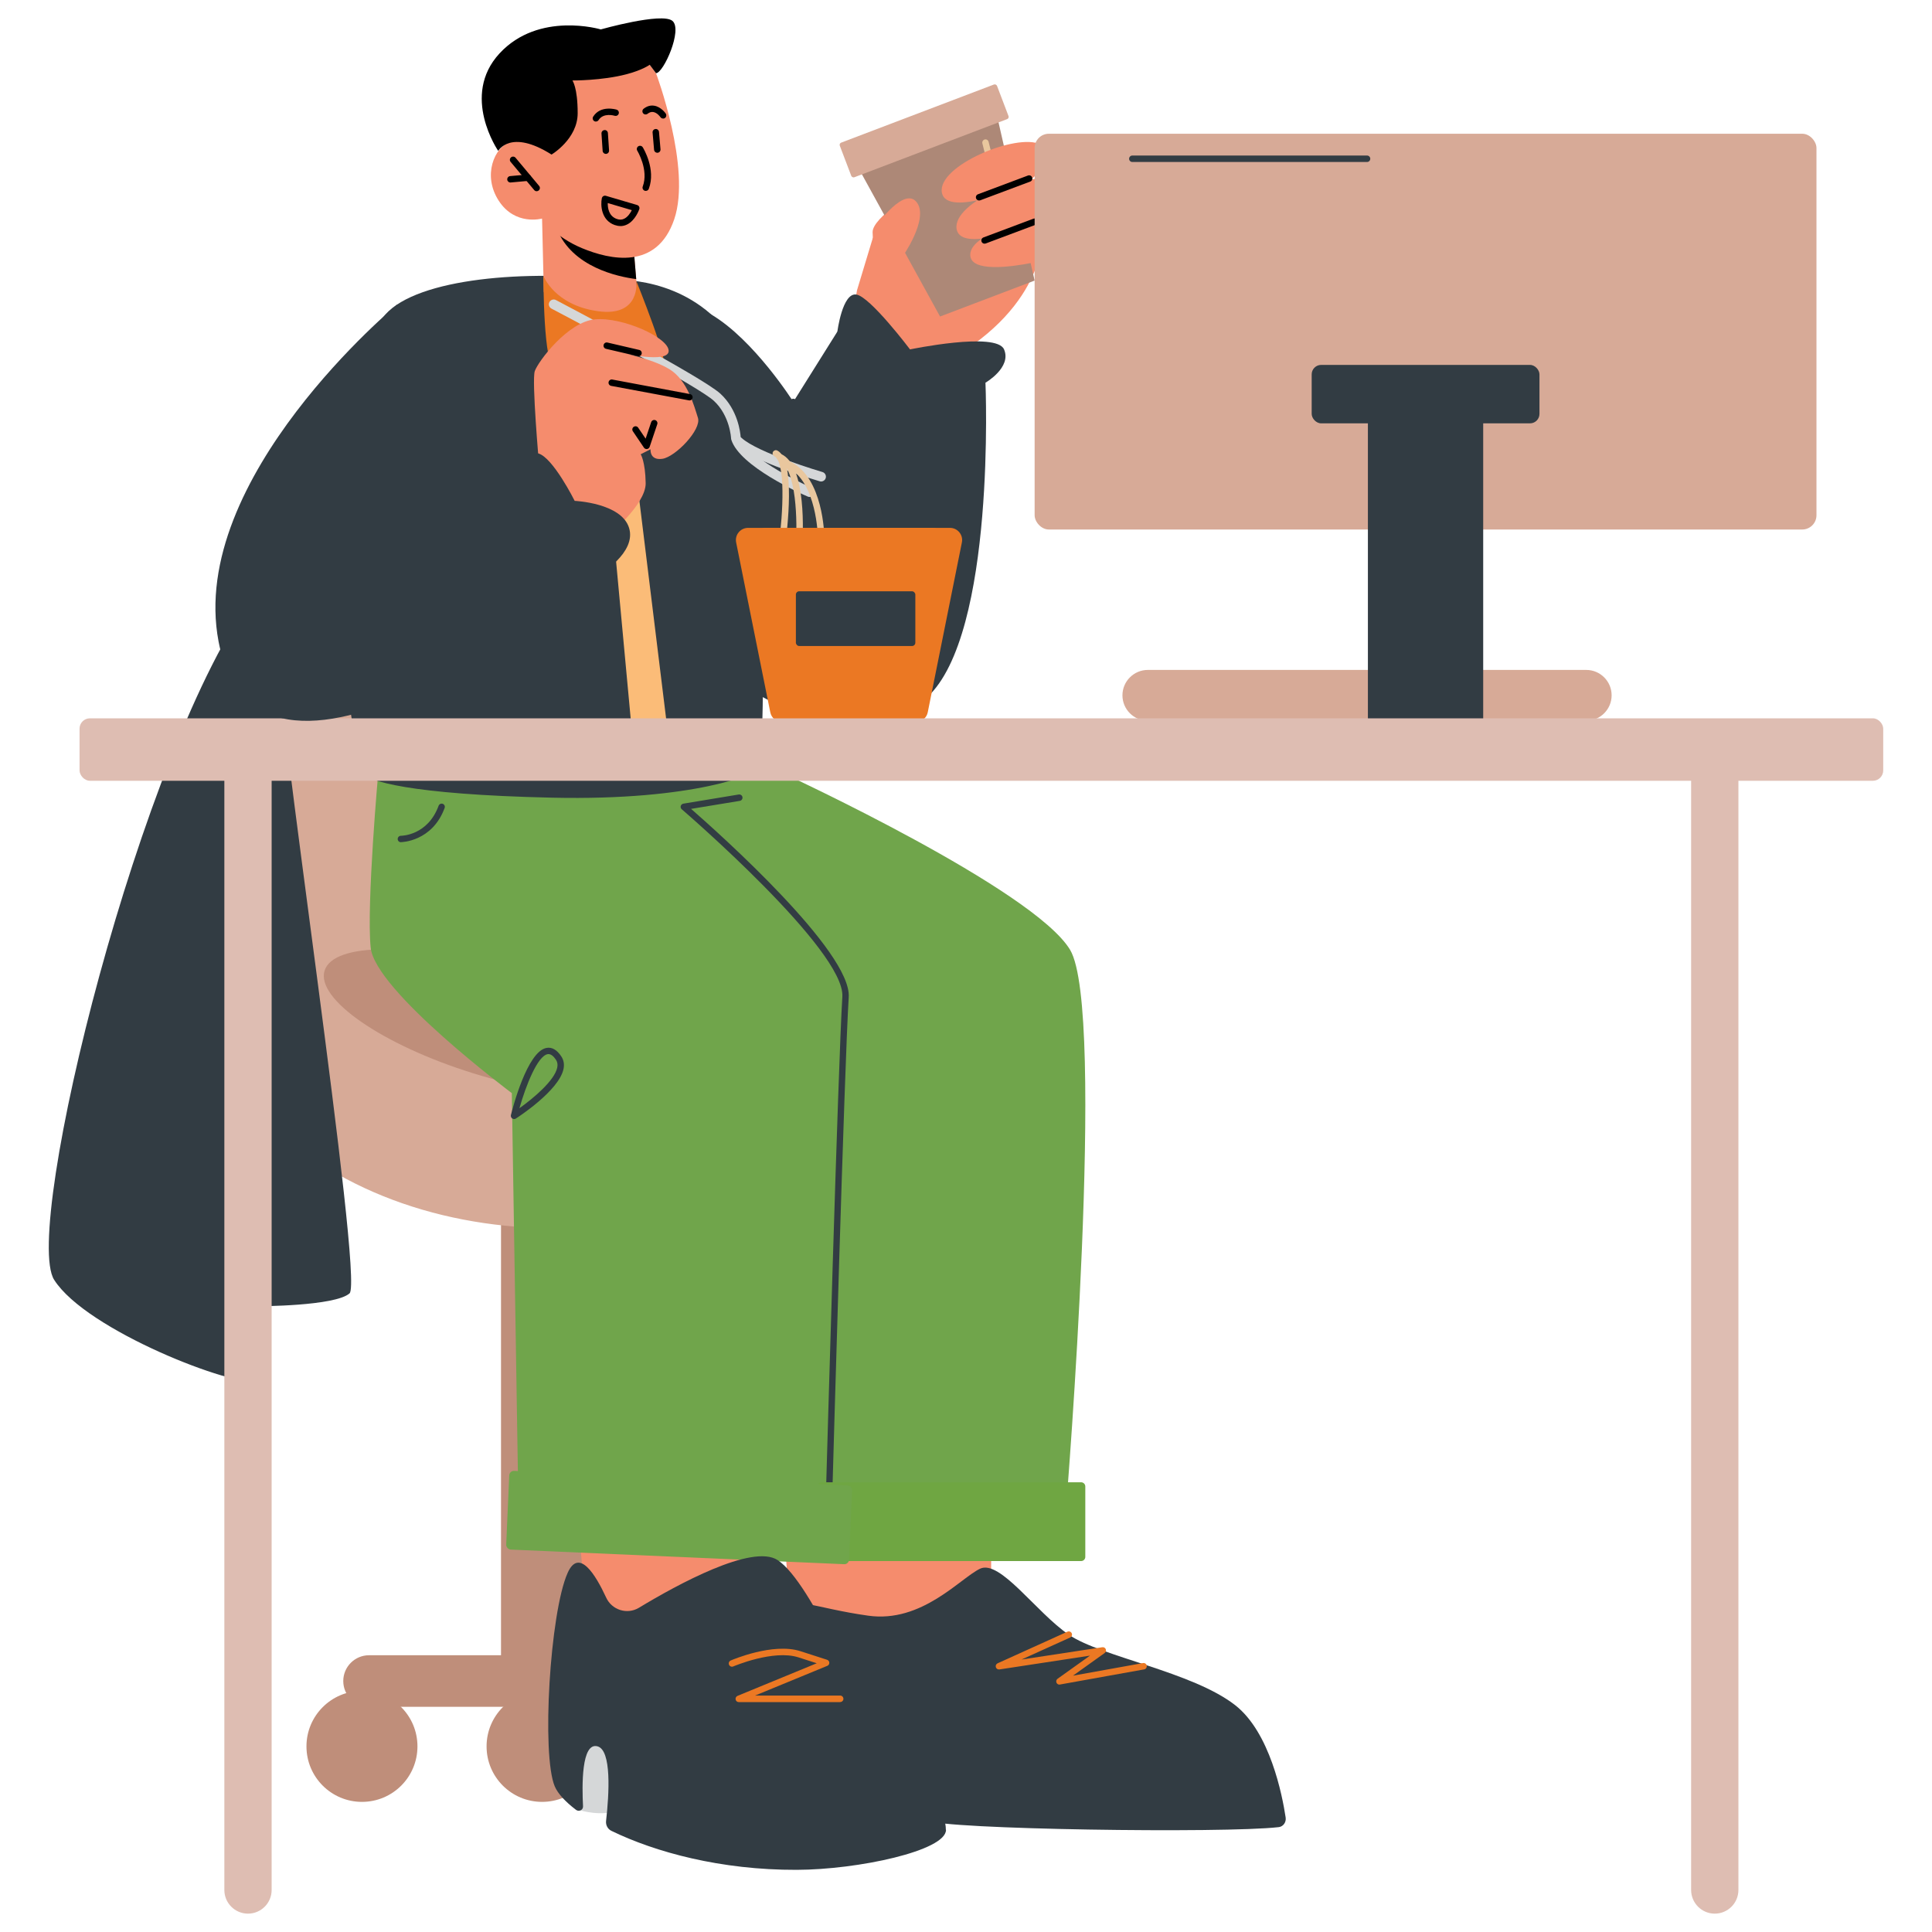<?xml version="1.0" encoding="UTF-8"?>
<svg id="Layer_1" data-name="Layer 1" xmlns="http://www.w3.org/2000/svg" viewBox="0 0 400 400">
  <defs>
    <style>
      .cls-1 {
        fill: #f58c6d;
      }

      .cls-2 {
        fill: #debdb2;
      }

      .cls-3 {
        fill: #d5d7d8;
      }

      .cls-4 {
        fill: #ad8877;
      }

      .cls-5 {
        fill: #eb7823;
      }

      .cls-6 {
        fill: #323c43;
      }

      .cls-7 {
        fill: #e9c79e;
      }

      .cls-8 {
        fill: #d7aa97;
      }

      .cls-9 {
        fill: #6fa642;
      }

      .cls-10 {
        fill: #70a54b;
      }

      .cls-11 {
        fill: #fbbc78;
      }

      .cls-12 {
        fill: #bf8e7a;
      }
    </style>
  </defs>
  <polygon class="cls-1" points="205.21 301.42 205.21 343.1 179.59 355.1 163.44 332.68 160.79 294.13 205.21 301.42"/>
  <rect class="cls-12" x="103.73" y="230.51" width="17" height="115.93" transform="translate(224.46 576.95) rotate(180)"/>
  <path class="cls-6" d="M264.74,378.29c.94-.11,1.59-1.02,1.44-2-.7-4.64-3.24-17.63-10.46-23.26-8.87-6.92-27.68-9.97-34.45-14.59-6.77-4.63-14.24-15.63-18.37-13.65-4.13,1.98-12.02,11.28-23.14,9.72-11.12-1.56-16.21-4.35-19.26-1.71-3.05,2.64-5.47,40.4-4.23,42.67,1.24,2.27,16.98.49,18.33.88,1.36.39,5.38-8.53,7.93-7.14,2.55,1.4,5.6,5.68,9.36,7.69,3.5,1.88,61.57,2.69,72.83,1.39Z"/>
  <path class="cls-5" d="M219.34,348.78c-.26,0-.51-.16-.61-.41-.12-.29-.03-.62.23-.8l6.71-4.79-18.75,2.86c-.34.04-.65-.15-.74-.47-.1-.32.06-.66.36-.8l14.47-6.55c.33-.15.73,0,.88.33.15.34,0,.73-.33.88l-10.07,4.56,16.73-2.55c.31-.05.6.12.72.41.12.28.02.61-.23.79l-6.56,4.69,14.5-2.61c.36-.07.71.17.77.54.06.36-.18.71-.54.77l-17.42,3.13s-.08.01-.12.01Z"/>
  <path class="cls-12" d="M76.41,353.38h71.32c2.95,0,5.34-2.39,5.34-5.34s-2.39-5.34-5.34-5.34h-71.32c-2.95,0-5.34,2.39-5.34,5.34s2.39,5.34,5.34,5.34Z"/>
  <path class="cls-12" d="M138.19,361.57c0,6.34,5.14,11.49,11.49,11.49s11.49-5.14,11.49-11.49-5.14-11.49-11.49-11.49-11.49,5.14-11.49,11.49Z"/>
  <path class="cls-12" d="M100.74,361.57c0,6.34,5.14,11.49,11.49,11.49s11.49-5.14,11.49-11.49-5.14-11.49-11.49-11.49-11.49,5.14-11.49,11.49Z"/>
  <path class="cls-12" d="M63.45,361.57c0,6.34,5.14,11.49,11.49,11.49s11.49-5.14,11.49-11.49-5.14-11.49-11.49-11.49-11.49,5.14-11.49,11.49Z"/>
  <path class="cls-8" d="M62.36,122.42s-36,21.53-27.99,68.76c9.21,54.34,63.39,71.96,110.38,59.12,46.99-12.84,39.16-49.86,39.16-49.86L62.36,122.42Z"/>
  <path class="cls-7" d="M55.21,221.19c-.16,0-.32-.06-.45-.18-12-11.1-14.22-32.05-14.31-32.94-.04-.37.23-.69.6-.73.34-.04.69.23.73.6.02.21,2.27,21.34,13.89,32.1.27.25.29.67.04.94-.13.14-.31.21-.49.21Z"/>
  <path class="cls-12" d="M67.2,200.96c-1.83,5.89,11.97,15.41,30.83,21.27,18.86,5.86,35.63,5.84,37.46-.04,1.83-5.89-11.98-15.41-30.83-21.27-18.86-5.86-35.63-5.84-37.46.04Z"/>
  <path class="cls-6" d="M52.77,122.92s5.04-3.38,4.37,7.72c-.67,11.1,18.26,134.47,15.23,137.14-3.03,2.66-18.88,2.66-18.88,2.66,0,0,4.9,14.28,0,15.57-4.9,1.29-35.62-10.54-42.28-21.04-6.66-10.51,17.87-110.36,41.56-142.05Z"/>
  <path class="cls-1" d="M215.83,48.89s.6,15.43-21.72,26.95c-22.32,11.51-16.67-15.76-16.67-15.76l3.28-10.86,35.11-.32Z"/>
  <path class="cls-1" d="M180.67,48.02c-.06-2.83,9.24-9.41,10.33-6.54.48,1.27-2.29,7-2.29,7,0,0,19.12,11.44,10.45,18-4.7,3.56-18.16-1.47-18.5-18.46Z"/>
  <path class="cls-1" d="M212.35,43.55s3.28,15.28-7.43,20.7c-6.83,3.46-19.64-8.45-19.64-8.45l8.96-15.22,18.1,2.97Z"/>
  <path d="M198.85,59.63c-.29,0-.54-.19-.61-.48-1.6-6.51-6.53-10.79-6.57-10.83-.26-.23-.3-.62-.07-.89.23-.27.62-.29.89-.07.21.18,5.28,4.58,6.98,11.49.08.34-.12.68-.46.76-.05.01-.1.02-.15.02Z"/>
  <g>
    <polygon class="cls-4" points="194.63 65.53 214.21 58.09 205.65 20.58 176.1 31.82 194.63 65.53"/>
    <rect class="cls-8" x="173.93" y="23.26" width="34.83" height="7.67" rx=".49" ry=".49" transform="translate(379.81 -15.62) rotate(159.17)"/>
    <path class="cls-7" d="M207.88,45.62c-.3,0-.57-.2-.65-.5l-3.84-15.43c-.09-.36.13-.72.48-.81.36-.1.72.13.81.48l3.84,15.43c.09.36-.13.72-.49.81-.05.02-.11.02-.16.02Z"/>
  </g>
  <path class="cls-1" d="M212.26,38.15s7.99-5.8,3.14-8.25c-4.85-2.44-21.35,4.4-20.4,9.94.96,5.54,17.26-1.69,17.26-1.69Z"/>
  <path class="cls-1" d="M215.32,45.72s7.99-5.8,3.14-8.25-21.35,4.4-20.4,9.94c.96,5.54,17.26-1.7,17.26-1.7Z"/>
  <path class="cls-1" d="M213.71,54.41c2.18-.43,4.25-1.35,5.91-2.82,1.48-1.32,2.47-3,.55-4.43-3.86-2.86-19.28.62-19.29,5.59,0,3.71,8.51,2.51,12.83,1.66Z"/>
  <path d="M202.71,41.51c-.27,0-.52-.16-.62-.43-.13-.34.04-.73.39-.86l10.35-3.88c.34-.13.73.04.86.39.13.34-.04.73-.39.86l-10.35,3.88c-.08.03-.16.04-.23.04Z"/>
  <path d="M203.84,50.45c-.27,0-.52-.16-.62-.43-.13-.34.04-.73.39-.86l10.35-3.88c.34-.13.73.04.86.39.13.34-.04.73-.39.86l-10.35,3.88c-.08.03-.16.04-.23.04Z"/>
  <path class="cls-1" d="M181.6,46.51s5.68-8.02,8.23-4.59c2.54,3.43-3.04,11.33-3.04,11.33l-5.19-6.75Z"/>
  <path class="cls-6" d="M204.04,79.23l-30.67-10.58-9.12,14.55s-8.1-12.83-17-18.09c-8.9-5.26,7.6,77.47,7.6,77.47,0,0,22.7,14.88,37.06,1.82,14.36-13.06,12.12-65.17,12.12-65.17Z"/>
  <polygon class="cls-1" points="160.2 306.2 160.2 337.78 136.15 346.88 121 329.89 118.51 300.67 160.2 306.2"/>
  <path class="cls-10" d="M162.74,160.39s51.29,23.74,58.81,36.26c7.52,12.52-.76,114.55-.76,114.55l-48.58.65,1.74-109.75-15.95-19.73-16.41-15.32,21.15-6.65Z"/>
  <path class="cls-10" d="M78.33,159.81s-2.47,27.38-1.59,36.36c.88,8.98,29.23,30.15,29.23,30.15l1.4,87.64,64.14,2.87s4.33-103.12,3.28-112.56c-.7-6.27-18.27-24.01-31.65-36.55l19.6-7.32c-3.52-1.79-38.2-2.61-38.2-2.61l-46.2,2.03Z"/>
  <path class="cls-6" d="M127.27,57.97s14.26-.99,23.46,10.85c9.21,11.84,7.3,89.21,6.64,90.25s-13.32,6.74-43.09,6.08c-29.77-.66-38.25-3.51-39.23-5.1-.99-1.6-14.79-72.93,4.73-94.93,6.73-7.58,29.54-9.32,47.48-7.14Z"/>
  <path class="cls-1" d="M112.23,45.25l.36,15.17s1.69,4.77,10.67,5.84c6.69.79,9.11-.64,9.11-.64l-.65-7.84-.64-7.64-16.14-4.18-2.71-.71Z"/>
  <path d="M114.94,45.96c.02.42.16.92.39,1.5,3.16,7.82,12.53,9.83,16.39,10.32l-.64-7.64-16.14-4.18Z"/>
  <path class="cls-1" d="M135.82,15.15s7.37,19.62,3.78,30.23c-3.59,10.61-13.31,8.4-19.08,6.01-5.76-2.39-8.3-6.14-8.3-6.14,0,0-5.58,1.57-8.98-3.72-3.4-5.29-.83-11.03,2.37-12.21,3.2-1.18,6.81,1.28,6.81,1.28l-2.63-5.73s13.77-27.68,26.02-9.73Z"/>
  <path d="M133.69,39.52c-.08,0-.16-.01-.23-.04-.34-.13-.52-.52-.39-.86,1.29-3.43-1.11-7.39-1.13-7.42-.19-.31-.09-.72.22-.92.31-.19.72-.1.92.22.11.18,2.77,4.55,1.25,8.59-.1.27-.35.43-.62.43Z"/>
  <path d="M111.11,39.59c-.19,0-.38-.08-.51-.24l-4.88-5.83c-.24-.28-.2-.7.08-.94.28-.24.7-.2.94.08l4.88,5.83c.24.28.2.7-.08.94-.12.1-.28.16-.43.16Z"/>
  <path d="M105.68,37.79c-.34,0-.63-.26-.66-.61-.03-.36.24-.69.6-.72l3.63-.33c.36-.05.69.24.72.6.03.36-.24.69-.6.72l-3.63.33s-.04,0-.06,0Z"/>
  <path d="M125.43,31.86c-.35,0-.64-.27-.66-.62l-.24-3.6c-.02-.37.25-.68.62-.71.37-.05.69.25.71.62l.24,3.6c.02.37-.25.68-.62.71-.02,0-.03,0-.05,0Z"/>
  <path d="M136.08,31.63c-.34,0-.63-.26-.66-.61l-.31-3.59c-.03-.37.24-.69.61-.72.34-.05.69.24.72.61l.31,3.59c.03.37-.24.69-.61.72-.02,0-.04,0-.06,0Z"/>
  <path d="M123.37,25.17c-.12,0-.24-.03-.35-.1-.31-.2-.4-.61-.21-.92,1.54-2.44,4.72-1.49,4.85-1.45.35.11.55.48.44.83-.11.35-.47.54-.83.44-.1-.03-2.34-.69-3.33.88-.13.2-.34.31-.56.31Z"/>
  <path d="M137.28,24.54c-.21,0-.42-.1-.55-.29,0-.01-.64-.93-1.49-1.06-.39-.06-.77.06-1.17.37-.29.22-.71.17-.93-.12-.22-.29-.17-.71.12-.93.7-.54,1.44-.75,2.2-.62,1.42.23,2.34,1.57,2.38,1.63.2.3.12.72-.18.92-.11.08-.24.11-.37.11Z"/>
  <path d="M114.19,32s5.41-3.21,5.41-8.56c0-5.35-1.09-6.78-1.09-6.78,0,0,6.09.05,11.2-1.29,3.33-.87,4.8-1.96,4.8-1.96l1.31,1.74c1.54.02,5.59-9.06,3.38-10.84-2.21-1.79-14.81,1.78-14.81,1.78,0,0-12.82-3.83-20.96,4.96-8.14,8.79-.28,20.19-.28,20.19,0,0,2.53-4.63,11.04.76Z"/>
  <path d="M128.44,46.8c-.39,0-.79-.08-1.2-.22-2.75-.99-2.93-4.05-2.64-5.53.04-.18.15-.35.31-.44.16-.1.35-.12.53-.07l6.48,1.91c.17.05.32.17.4.33.08.16.1.35.04.52-.03.1-.81,2.35-2.55,3.19-.44.21-.89.32-1.37.32ZM125.83,42.04c-.02.99.19,2.69,1.86,3.29.56.2,1.06.19,1.53-.04.76-.36,1.29-1.19,1.59-1.78l-4.98-1.47Z"/>
  <polygon class="cls-11" points="127.65 65.12 138.47 153.32 131 153.32 122.9 66.12 127.65 65.12"/>
  <path class="cls-6" d="M106.43,231.68c-.14,0-.27-.04-.39-.12-.22-.16-.32-.44-.26-.7.33-1.35,3.38-13.19,7.37-13.9,1.11-.21,2.14.38,3.05,1.74.51.76.67,1.64.47,2.62-.93,4.49-9.51,10.04-9.88,10.27-.11.07-.23.1-.36.1ZM113.55,218.24c-.05,0-.11,0-.16.01-2.1.37-4.51,6.49-5.85,11.2,2.83-2.02,7.26-5.7,7.83-8.42.13-.63.04-1.15-.26-1.61-.53-.79-1.05-1.18-1.55-1.18Z"/>
  <path class="cls-2" d="M51.34,396.2c2.7,0,4.9-2.19,4.9-4.9v-237.96h-9.79v237.96c0,2.7,2.19,4.9,4.9,4.9Z"/>
  <path class="cls-2" d="M355.02,396.2c2.7,0,4.9-2.19,4.9-4.9v-237.96h-9.79v237.96c0,2.7,2.19,4.9,4.9,4.9Z"/>
  <path class="cls-6" d="M171.74,307.55c-.39-.01-.68-.32-.67-.68.02-.87,2.46-86.83,3.33-100.51.62-9.63-32.91-38.52-33.25-38.81-.2-.17-.28-.43-.21-.68.07-.25.28-.43.53-.48l11.49-1.9c.36-.05.7.19.76.55.06.36-.19.71-.55.77l-10.09,1.66c5.92,5.17,33.24,29.59,32.64,38.97-.88,13.66-3.31,99.6-3.33,100.47-.01.36-.31.65-.67.65Z"/>
  <path class="cls-5" d="M131.76,58.21s7.17,17.77,5.46,17.44c-1.71-.33-11.88-9.46-11.88-9.46,0,0-8.01,9.93-10.44,9.99-2.43.06-2.39-19.07-2.39-19.07,0,0,2.23,6.03,11.21,7.31,8.99,1.29,8.03-6.21,8.03-6.21Z"/>
  <path class="cls-3" d="M167.66,102.9c-.13,0-.27-.03-.4-.08-1.44-.62-14.09-6.24-15.85-11.77-.03-.09-.04-.18-.05-.27,0-.05-.21-4.71-3.58-7.81-2.88-2.64-23.25-13.64-33.61-19.08-.49-.26-.68-.86-.42-1.35.26-.48.86-.68,1.35-.42,1.23.65,30.25,15.9,34.04,19.38,3.67,3.37,4.15,8.12,4.21,9.05,1.41,3.93,11.06,8.85,14.7,10.43.51.22.74.81.52,1.31-.16.38-.53.6-.92.6Z"/>
  <path class="cls-3" d="M170,99.69c-.09,0-.19-.01-.28-.04-.56-.17-13.84-4.08-17.57-7.55-.4-.37-.43-1.01-.05-1.41.37-.41,1.01-.43,1.41-.05,3.38,3.14,16.63,7.05,16.77,7.09.53.16.83.71.68,1.24-.13.43-.53.72-.96.72Z"/>
  <path class="cls-1" d="M125.62,111.15s8.14-6.63,8.06-11.13c-.08-4.5-1.03-5.97-1.03-5.97l2.04-1.04s-.25,2.37,2.45,1.98c2.7-.39,8.14-6.05,7.36-8.48-.78-2.43-2.17-7.8-5.9-10.07-3.72-2.27-10.22-3.45-10.22-3.45,0,0,10.09,2.4,10.06-.35-.03-2.75-9.51-7.02-15.2-6.53-5.69.48-11.86,8.78-12.52,10.73-.66,1.94.89,19.36.89,19.36l14,14.96Z"/>
  <path d="M133.87,92.97c-.22,0-.43-.11-.55-.29l-2.29-3.39c-.21-.3-.13-.72.18-.92.3-.21.72-.13.92.18l1.54,2.27,1.15-3.42c.12-.35.5-.53.84-.42.35.12.54.5.42.85l-1.58,4.69c-.08.24-.29.41-.54.45-.03,0-.06,0-.09,0Z"/>
  <path d="M142.74,82.91c-.12-.01-16.21-3.02-16.21-3.02-.36-.07-.6-.42-.53-.78.07-.36.42-.61.78-.53l16.08,3.01c.36.07.6.42.53.78-.06.32-.34.54-.65.54Z"/>
  <path d="M132.2,73.77s-.1,0-.15-.02l-6.58-1.53c-.36-.08-.58-.44-.5-.8.08-.36.44-.59.8-.5l6.58,1.53c.36.08.58.44.5.8-.07.31-.35.51-.65.51Z"/>
  <path class="cls-5" d="M161.95,149.5h23.98c1.2,0,2.23-.85,2.47-2.02l7.07-35.18c.31-1.56-.88-3.01-2.47-3.01h-38.12c-1.59,0-2.78,1.45-2.47,3.01l7.07,35.18c.24,1.18,1.27,2.02,2.47,2.02Z"/>
  <path class="cls-7" d="M165.44,113.51c-.41-.03-.69-.35-.67-.71.31-4.34.25-15.95-3.62-17.6-.34-.14-.5-.53-.35-.87.14-.34.53-.5.87-.35,5.44,2.32,4.55,17.23,4.43,18.92-.02.35-.32.62-.66.62Z"/>
  <path class="cls-7" d="M170,111.82c-.36,0-.66-.29-.67-.66,0-.11-.23-11.32-6.15-14.32-.33-.16-.46-.56-.29-.89.16-.33.57-.46.89-.29,6.65,3.36,6.88,15,6.88,15.49,0,.37-.29.67-.66.67h0Z"/>
  <path class="cls-7" d="M161.89,113.51c-.46-.06-.71-.39-.66-.76.9-6.44,1.45-17.1-.91-18.29-.33-.17-.46-.57-.29-.89s.56-.46.89-.3c3.89,1.96,2.04,16.72,1.63,19.66-.05.33-.33.57-.66.57Z"/>
  <path class="cls-5" d="M165.63,149.5h23.98c1.2,0,2.23-.85,2.47-2.02l7.07-35.18c.31-1.56-.88-3.01-2.47-3.01h-38.12c-1.59,0-2.78,1.45-2.47,3.01l7.07,35.18c.24,1.18,1.27,2.02,2.47,2.02Z"/>
  <rect class="cls-6" x="164.77" y="122.42" width="24.73" height="11.33" rx=".68" ry=".68" transform="translate(354.28 256.17) rotate(180)"/>
  <path class="cls-9" d="M170.12,306.88h53.73c.47,0,.86.39.86.86v14.59c0,.47-.39.86-.86.86h-53.73c-.47,0-.86-.39-.86-.86v-14.59c0-.47.39-.86.86-.86Z" transform="translate(393.96 630.08) rotate(180)"/>
  <rect class="cls-10" x="105.06" y="306.04" width="71.05" height="16.31" rx=".97" ry=".97" transform="translate(267.3 634.24) rotate(-177.49)"/>
  <g>
    <path class="cls-8" d="M328.41,149.22h-90.76c-2.91,0-5.26-2.36-5.26-5.26s2.36-5.26,5.26-5.26h90.76c2.91,0,5.26,2.36,5.26,5.26s-2.36,5.26-5.26,5.26Z"/>
    <rect class="cls-8" x="214.21" y="27.69" width="161.87" height="81.94" rx="2.95" ry="2.95"/>
    <rect class="cls-6" x="283.21" y="80.88" width="23.87" height="69.8"/>
    <rect class="cls-6" x="271.57" y="75.55" width="47.16" height="12.1" rx="1.96" ry="1.96"/>
    <path class="cls-6" d="M283.03,33.54h-48.59c-.37,0-.67-.3-.67-.67s.3-.67.67-.67h48.59c.37,0,.67.3.67.67s-.3.67-.67.67Z"/>
  </g>
  <rect class="cls-2" x="16.47" y="148.72" width="373.43" height="12.93" rx="2.14" ry="2.14" transform="translate(406.37 310.37) rotate(180)"/>
  <path class="cls-3" d="M120.2,374.83s4.3,1.3,7.63,0c3.33-1.3,0-15.72,0-15.72h-8.99l-1.89,7.32,3.24,8.4Z"/>
  <path class="cls-6" d="M195.86,378.85c0,4.34-18.27,8.25-30.92,8.28-15.73.05-29.28-3.66-38.35-8.07-.77-.37-1.2-1.19-1.11-2.04.64-5.65,1.17-14.65-1.77-15.46-3.36-.92-3.22,8.23-3,12.42.04.76-.84,1.19-1.45.73-2.27-1.72-3.78-3.4-4.4-4.85-2.77-6.52-1.01-35.98,2.66-44.2,2.34-5.27,5.78.35,7.96,5.06,1.17,2.61,4.34,3.62,6.79,2.16,7.91-4.79,23.49-13.31,28.73-9.88,7.11,4.63,18.11,31.61,18.11,31.61,4.31,4.5,16.75,17.39,16.72,24.23Z"/>
  <path class="cls-5" d="M173.94,352.4h-20.99c-.32,0-.59-.22-.65-.54-.06-.31.1-.62.4-.75l16.4-6.75-3.79-1.22c-5.21-1.67-13.42,1.85-13.5,1.88-.34.14-.73-.01-.87-.35-.15-.34,0-.73.34-.88.35-.15,8.75-3.75,14.44-1.93l5.52,1.78c.27.09.45.33.46.61.01.28-.15.54-.41.64l-14.97,6.16h17.63c.37,0,.67.3.67.67s-.3.67-.67.67Z"/>
  <path class="cls-6" d="M83,174.37c-.37,0-.66-.3-.66-.66,0-.37.29-.67.66-.67.23,0,5.57-.1,7.81-6.22.13-.35.52-.52.85-.4.35.13.52.51.4.85-2.57,7.01-8.99,7.09-9.06,7.09Z"/>
  <path class="cls-6" d="M82.28,63.01s-43.47,35.94-37.03,69.8c8.34,43.81,78.8-13.83,78.8-13.83l-15.26-23.43-21.03-1.33-5.5-31.21Z"/>
  <path class="cls-6" d="M73.8,106.49c-.25,0-.48-.04-.69-.12-.56-.22-1.23-.82-1.22-2.4.02-6.54,14.95-9.47,15.58-9.59.28-.07.57.08.71.33.14.25.1.56-.09.77-1.79,1.93-10.44,11-14.28,11ZM85.6,96.16c-4.74,1.2-12.36,3.94-12.37,7.81,0,.37.05,1.02.38,1.16,1.67.67,7.55-4.43,11.99-8.97Z"/>
  <path class="cls-6" d="M124.06,118.97s7.78-4.51,6.18-9.68c-1.6-5.18-11.26-5.59-11.26-5.59,0,0-4.51-9.04-7.56-9.83s-3.92,3.06-3.92,3.06l16.55,22.04Z"/>
  <path class="cls-6" d="M165.34,94.48c-.23,0-.45-.07-.65-.21-1.56-1.11-1.29-8.13-1.11-11.1.02-.32.26-.58.58-.62.32-.03.62.15.72.45,1.31,3.85,3.16,10.45.92,11.38-.15.06-.31.1-.46.1ZM164.79,87.41c0,2.83.23,5.06.6,5.66.34-.47.13-2.7-.6-5.66Z"/>
  <path class="cls-6" d="M173.37,68.66s1.03-8.12,3.92-7.68c2.88.44,11.12,11.36,11.12,11.36,0,0,17.87-3.73,19.47,0,1.61,3.73-3.84,6.89-3.84,6.89,0,0-14.52-.17-15.41,0-.89.17-14.69-6.12-14.69-6.12l-.58-4.45Z"/>
</svg>